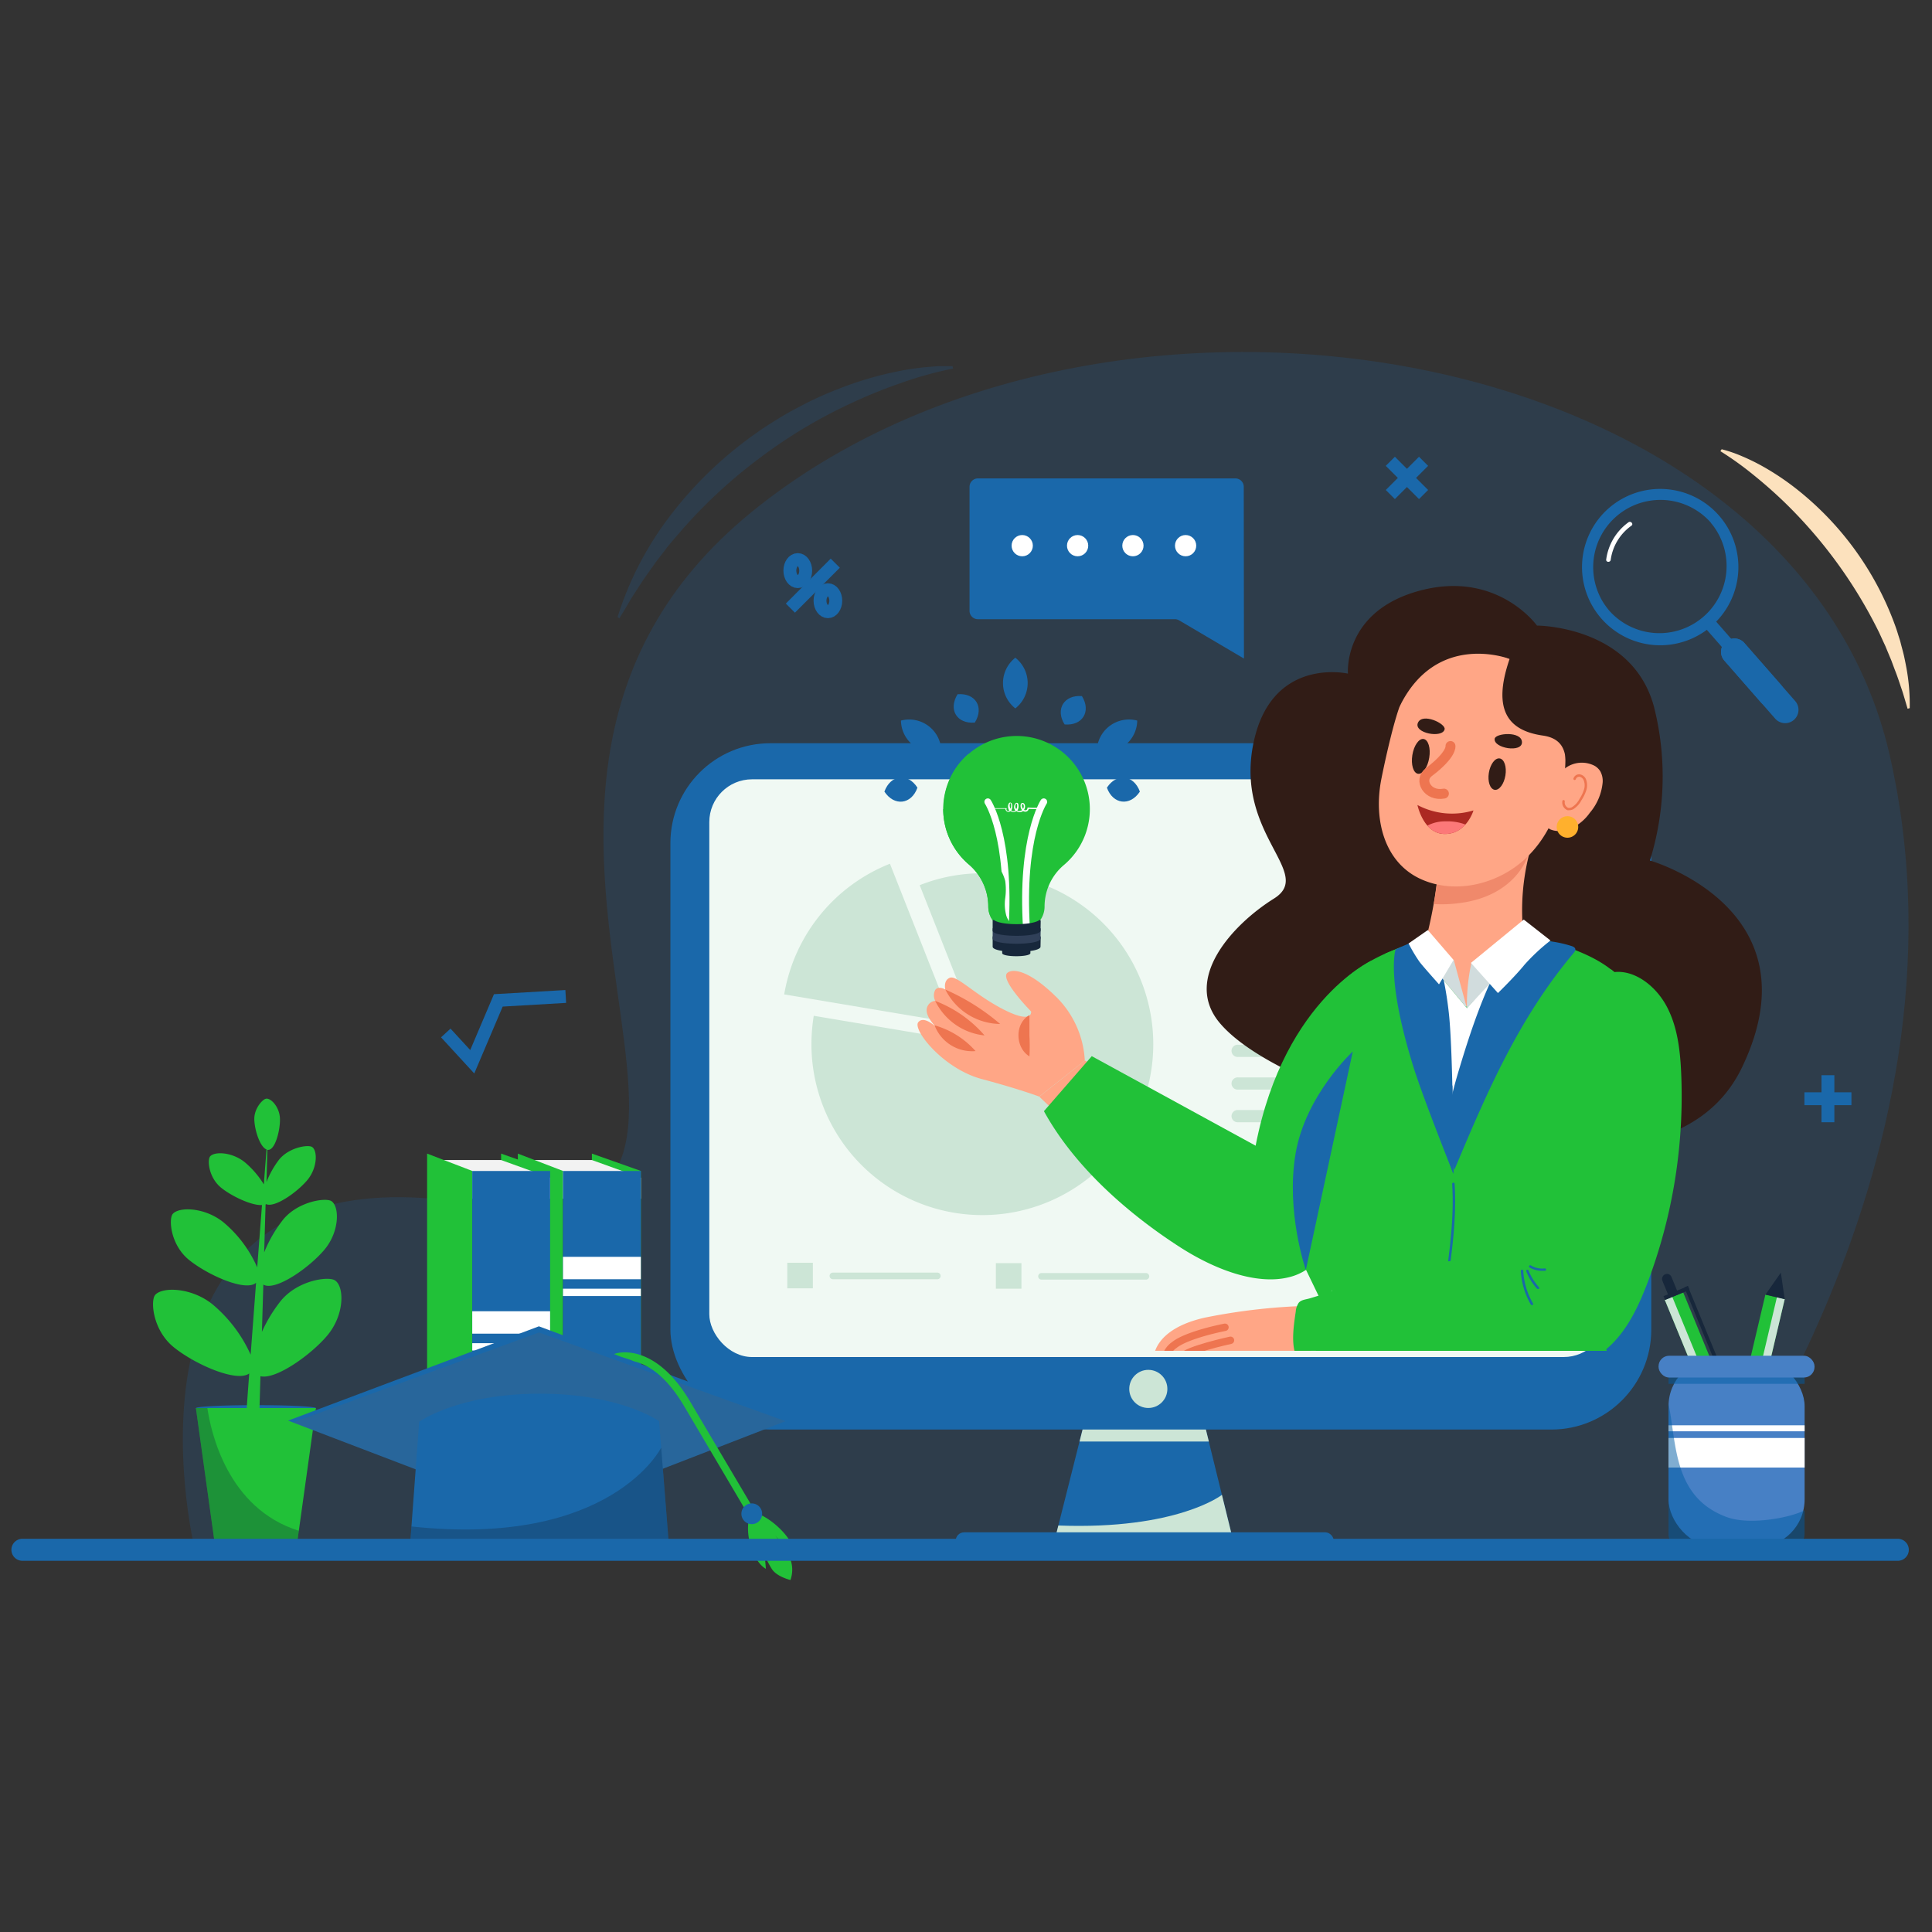 <svg xmlns="http://www.w3.org/2000/svg" xmlns:xlink="http://www.w3.org/1999/xlink" viewBox="0 0 300 300"><rect x="0" y="0" width="300" height="300" fill="#333333" stroke="none"/><defs><style>.cls-1,.cls-24,.cls-26,.cls-31,.cls-32{fill:none;}.cls-2{isolation:isolate;}.cls-3,.cls-7{fill:#1a68aa;}.cls-25,.cls-3{opacity:0.2;}.cls-4{fill:#fce1bd;}.cls-5{fill:#21c138;}.cls-6{fill:#f2f2f2;}.cls-8{fill:#fff;}.cls-27,.cls-9{fill:#17273b;}.cls-9{mix-blend-mode:overlay;opacity:0.3;}.cls-10,.cls-12{fill:#cce5d6;}.cls-10{mix-blend-mode:multiply;}.cls-11{fill:#f0f9f3;}.cls-13{clip-path:url(#clip-path);}.cls-14,.cls-20{fill:#ffa686;}.cls-15{fill:#ee7550;}.cls-16{fill:#311c16;}.cls-17{fill:#ffb02d;}.cls-18{fill:#ef8100;}.cls-18,.cls-30{opacity:0.5;}.cls-19{fill:#f0896b;}.cls-20,.cls-24{stroke:#ee7550;}.cls-20,.cls-24,.cls-26,.cls-31{stroke-linecap:round;}.cls-20,.cls-24,.cls-26,.cls-31,.cls-32{stroke-miterlimit:10;}.cls-20{stroke-width:1.54px;}.cls-21{fill:#ac2922;}.cls-22{fill:#fc7878;}.cls-23{fill:#d1dcdd;}.cls-24{stroke-width:1.15px;}.cls-25{fill:#606060;}.cls-26{stroke:#fff;stroke-width:1.07px;}.cls-28{fill:#304059;}.cls-29{fill:#4780c5;}.cls-30{fill:#005ca5;}.cls-31,.cls-32{stroke:#1a68aa;}.cls-31{stroke-width:3.42px;}.cls-32{stroke-width:2px;}</style><clipPath id="clip-path"><rect class="cls-1" x="111.06" y="79.55" width="176.79" height="130.21" transform="translate(398.92 289.3) rotate(180)"/></clipPath></defs><g class="cls-2"><g id="Layer_1" data-name="Layer 1"><path class="cls-3" d="M30.26,240.65s-15.45-63.09,42.48-53.82-11.07-62.4,43.91-107.28,162-27.15,176.79,37.75S262,240.65,262,240.65Z"/><path class="cls-3" d="M148,57.23a57.76,57.76,0,0,0-8,2.21,78.32,78.32,0,0,0-7.72,3.12A77.61,77.61,0,0,0,118,71.1a77.67,77.67,0,0,0-12.2,11.29L104.41,84l-.67.8-.63.83-1.27,1.65-1.2,1.7c-.82,1.12-1.55,2.31-2.31,3.47-.39.58-.72,1.19-1.08,1.79L96.19,96l-.3-.16a50.74,50.74,0,0,1,7.79-15.25,60.11,60.11,0,0,1,12.23-12.24c.57-.45,1.17-.86,1.76-1.27s1.19-.83,1.8-1.21,1.23-.78,1.85-1.15,1.25-.73,1.88-1.08l1.92-1c.64-.34,1.3-.63,1.95-.94,1.31-.6,2.65-1.15,4-1.65a54.67,54.67,0,0,1,8.28-2.38,40.91,40.91,0,0,1,4.26-.64c.71-.07,1.43-.13,2.14-.17h1.08c.36,0,.72,0,1.08,0Z"/><path class="cls-4" d="M267.34,69.76a21,21,0,0,1,3.13,1.07,32.59,32.59,0,0,1,3,1.45,40.7,40.7,0,0,1,5.48,3.64,47.73,47.73,0,0,1,15.3,21.14c.19.52.35,1,.52,1.57l.25.78c.08.27.14.53.21.8.14.53.29,1.06.41,1.59s.23,1.08.33,1.61a31.29,31.29,0,0,1,.57,6.55l-.33.09-.45-1.52c-.15-.5-.29-1-.47-1.51-.34-1-.66-2-1.06-3l-.55-1.48-.61-1.46-.3-.73-.33-.71-.66-1.44A73.11,73.11,0,0,0,277,77.9q-2.28-2.19-4.74-4.17a49.74,49.74,0,0,0-5.12-3.67Z"/><polygon class="cls-5" points="99.51 181.82 91.91 179.13 91.91 235.18 99.51 240.28 99.51 181.82"/><polygon class="cls-6" points="91.91 180.13 81.65 180.13 81.65 186.13 99.51 186.13 99.51 182.87 91.91 180.13"/><polygon class="cls-5" points="87.42 181.82 80.41 179.13 80.41 235.99 87.42 240.28 87.42 181.82"/><rect class="cls-7" x="87.42" y="181.83" width="12.09" height="58.46"/><polygon class="cls-5" points="85.41 181.82 77.81 179.13 77.81 235.18 85.41 240.28 85.41 181.82"/><polygon class="cls-6" points="77.81 180.13 67.56 180.13 67.56 186.13 85.41 186.13 85.41 182.87 77.81 180.13"/><polygon class="cls-5" points="73.33 181.82 66.32 179.13 66.32 235.99 73.33 240.28 73.33 181.82"/><rect class="cls-7" x="73.33" y="181.83" width="12.09" height="58.46"/><rect class="cls-8" x="87.42" y="195.16" width="12.09" height="3.48"/><rect class="cls-8" x="87.42" y="200.11" width="12.09" height="1.14"/><rect class="cls-8" x="73.33" y="203.61" width="12.09" height="3.48"/><rect class="cls-8" x="73.33" y="208.57" width="12.09" height="1.14"/><path class="cls-7" d="M49.06,218.65c0,.25-4.17.45-9.32.45s-9.32-.2-9.32-.45,4.17-.46,9.32-.46S49.06,218.39,49.06,218.65Z"/><path class="cls-5" d="M43.6,202a22.75,22.75,0,0,0-2.93,4.81l.22-7.34c1.86,1.1,7.22-2.68,9.53-5.47s2.31-6.61,1.06-7.48c-.84-.59-5.11,0-7.46,2.79a20.7,20.7,0,0,0-3,5.16l.22-7.44.09-.05c1.34.61,4.88-1.9,6.42-3.77s1.58-4.51.72-5.1c-.57-.4-3.48,0-5.09,1.9a14.16,14.16,0,0,0-2,3.54l.14-5,.13,0c1.1,0,1.88-3.11,1.82-4.86s-1.34-3.14-2.1-3.09c-.52,0-1.94,1.5-1.88,3.25s.91,4.26,1.9,4.64c-.11,1.41-.26,3.26-.42,5.42A14.34,14.34,0,0,0,38,180.46c-2-1.6-4.7-1.68-5.37-.9-.46.53-.25,3.28,1.71,4.87,1.6,1.3,4.72,2.79,6.34,2.69-.23,3-.48,6.29-.74,9.68a19.05,19.05,0,0,0-5.24-7c-2.87-2.33-6.88-2.45-7.87-1.31-.67.77-.36,4.81,2.51,7.14s8.79,5,10.42,3.56l-.84,11.16a21.94,21.94,0,0,0-5.89-7.79c-3.25-2.65-7.8-2.78-8.93-1.49-.76.87-.4,5.45,2.85,8.1s9.79,5.55,11.75,4.1c-.42,5.68-.7,9.71-.67,9.75l2.15-.32.26-9c2.41.58,7.94-3.39,10.41-6.36,2.67-3.22,2.62-7.51,1.2-8.5C51.11,198.13,46.27,198.74,43.6,202Z"/><polygon class="cls-5" points="49.06 218.64 46.05 240.21 33.42 240.21 33.07 237.69 30.42 218.64 49.06 218.64"/><path class="cls-9" d="M30.42,218.64l3,21.57H46.05l.36-2.51c-11.12-3.47-13.68-15.44-14.21-19.06Z"/><rect class="cls-7" x="104.1" y="115.41" width="152.31" height="106.57" rx="15.51" transform="translate(360.51 337.39) rotate(180)"/><polygon class="cls-7" points="168.39 220.82 163.91 238.59 191.33 238.59 186.96 220.82 168.39 220.82"/><path class="cls-10" d="M189.74,232.12s-6.92,5.45-25.4,4.76l-.43,1.71h27.42Z"/><rect class="cls-7" x="148.4" y="237.94" width="58.71" height="2.7" rx="1.31"/><rect class="cls-11" x="110.13" y="121.01" width="139.31" height="89.71" rx="6.64" transform="translate(359.58 331.73) rotate(180)"/><rect class="cls-12" x="191.33" y="150.9" width="43.48" height="3.2" rx="1.55"/><path class="cls-12" d="M192.28,157.16h41.58a.95.95,0,1,1,0,1.89H192.28a.95.95,0,1,1,0-1.89Z"/><path class="cls-12" d="M192.28,162.23h41.58a.95.95,0,1,1,0,1.89H192.28a.95.95,0,1,1,0-1.89Z"/><path class="cls-12" d="M192.28,167.3h41.58a.95.95,0,1,1,0,1.89H192.28a.95.95,0,1,1,0-1.89Z"/><path class="cls-12" d="M192.28,172.37h34a.95.95,0,0,1,0,1.89h-34a.95.95,0,1,1,0-1.89Z"/><path class="cls-12" d="M152.55,162.13l-9.74-24.68a26.25,26.25,0,0,1,9.74-1.85A26.54,26.54,0,1,1,126,162.13a27.69,27.69,0,0,1,.36-4.4Z"/><path class="cls-12" d="M121.77,154.41a26.59,26.59,0,0,1,16.42-20.29l9.75,24.69Z"/><rect class="cls-12" x="122.25" y="196.08" width="3.97" height="3.97"/><path class="cls-12" d="M145.55,198.64H129.33a.51.51,0,0,1-.51-.51h0a.51.51,0,0,1,.51-.52h16.22a.51.51,0,0,1,.51.52h0A.51.51,0,0,1,145.55,198.64Z"/><rect class="cls-12" x="154.64" y="196.14" width="3.97" height="3.97"/><path class="cls-12" d="M177.94,198.7H161.73a.51.51,0,0,1-.52-.51h0a.51.51,0,0,1,.52-.51h16.21a.51.51,0,0,1,.51.51h0A.51.51,0,0,1,177.94,198.7Z"/><g class="cls-13"><path class="cls-14" d="M168.45,164.68a15,15,0,0,0-4.27-9.71c-4.26-4.26-6.86-4.64-7.75-3.91-1.25,1,3.68,6,3.68,6s.32,2-4.14-.24-7.35-5.39-8.45-5-.73,1.83-.73,1.83-1.07-.63-1.57.07a1.84,1.84,0,0,0,0,1.69,1.46,1.46,0,0,0-1.33,1.4c-.06,1.3,1.63,2.83,1.63,2.83s-2-2.06-2.93-.91,3.86,7.22,9.85,8.82,8.94,2.73,8.94,2.73Z"/><path class="cls-15" d="M159.85,157.63l0,3.19a28.83,28.83,0,0,1,0,3.21c-2.22-1.33-2.32-5.13,0-6.4Z"/><path class="cls-15" d="M146.79,153.66A33.91,33.91,0,0,1,155.3,159a9.62,9.62,0,0,1-8.51-5.36Z"/><path class="cls-15" d="M145.22,155.42a19.1,19.1,0,0,1,7.66,5.36,9.6,9.6,0,0,1-7.66-5.36Z"/><path class="cls-15" d="M151.48,163.21a6.23,6.23,0,0,1-6.36-4,13.36,13.36,0,0,1,6.36,4Z"/><polygon class="cls-14" points="161.38 170.29 164.84 173.59 172 166.51 168.45 164.68 161.38 170.29"/><path class="cls-16" d="M238.66,97.14s14.75,0,18.16,12.57a44.06,44.06,0,0,1-.62,23.91s26.16,7.46,14.29,32.14-59.16,5.13-59.16,5.13-16-5.07-21.89-12,2.07-15.42,8.38-19.36-5.9-9.78-3.26-23.75,14.75-11.18,14.75-11.18-.83-9.68,11.18-12.89S238.66,97.14,238.66,97.14Z"/><path class="cls-17" d="M201.66,222a45.9,45.9,0,0,0,1.21,36.73,4.73,4.73,0,0,0,1.79,2.26,5,5,0,0,0,2.81.29c14.75-1.4,29.58-4.3,44.26-2.33a40.09,40.09,0,0,0,.48-38,3.27,3.27,0,0,0-1.09-1.34,3.38,3.38,0,0,0-1.79-.26l-45.5,1.85a3.52,3.52,0,0,0-1.93.46c-.55.39-.8,1.27-.24.31"/><path class="cls-18" d="M243.57,252.84c-.72-2.22-3-4.21-5-5.21-5.92-2.93-12.52-2.49-18.89-1.63-7.26,1-13.81,1.6-20.78-.39A45.79,45.79,0,0,1,201.66,222c-.56,1-.31.08.24-.31a3.52,3.52,0,0,1,1.93-.46l45.5-1.85a3.38,3.38,0,0,1,1.79.26,3.27,3.27,0,0,1,1.09,1.34,40.09,40.09,0,0,1-.48,38,77.59,77.59,0,0,0-7.9-.62A11.93,11.93,0,0,0,243.57,252.84Z"/><path class="cls-5" d="M226.66,144.71c-6.88,1.33-14.06,3.34-18.81,8.34s-6.25,12.36-5.82,19.2,2.51,13.47,3.92,20.19a29,29,0,0,1,.75,10c-.61,4.26-2.82,8.12-4.66,12A76.1,76.1,0,0,0,197.41,227c-.76,2.82-1.34,5.93,0,8.56,1.6,3.21,5.46,4.65,9,5.54,2.05.51,4.13.94,6.22,1.27a7.31,7.31,0,0,0,3.19,0,6.12,6.12,0,0,0,2.93-2.2,16.24,16.24,0,0,0,3.63-8.94,28.14,28.14,0,0,0,3.76,7.21,10,10,0,0,0,7,4,15.25,15.25,0,0,0,4.48-.67,65.33,65.33,0,0,0,13.2-4.38c2.53-1.27,5.07-3.12,5.66-5.82a9.86,9.86,0,0,0-.64-5.07c-2.78-8.44-7.7-16.46-7.86-25.31a48.78,48.78,0,0,1,1.2-10q2.25-11.73,4.49-23.45c.93-4.85,1.77-10.23-.94-14.42-2.16-3.34-6.11-5.13-9.94-6.46-5.48-1.89-11.39-3.07-16.14-2.15"/><path class="cls-5" d="M213,149.15s-14.56,6.6-18.42,31l10.69,22.15,12.58-15.39Z"/><path class="cls-5" d="M162.1,172.54c5.1,9.29,14.08,16.59,21.16,21.14,6.26,4,12.41,5.78,16.91,4.64a8.33,8.33,0,0,0,5.07-3.6l-2.94-6.09-1.06-2.2-3.34-6.93L169.53,164Z"/><path class="cls-5" d="M205.24,240.77l1.17.31c2.05.51,4.13.93,6.21,1.27a7.35,7.35,0,0,0,3.2,0,6.08,6.08,0,0,0,2.93-2.2,16.24,16.24,0,0,0,3.63-8.94,28.14,28.14,0,0,0,3.76,7.21,10,10,0,0,0,7,4,15.27,15.27,0,0,0,4.49-.67,65.33,65.33,0,0,0,13.2-4.38c2.53-1.27,5.07-3.13,5.66-5.82a9.86,9.86,0,0,0-.64-5.07c-2.78-8.44-7.7-16.46-7.86-25.31a48.78,48.78,0,0,1,1.2-10l4.5-23.45c.92-4.85,1.76-10.23-.95-14.42a11.36,11.36,0,0,0-2.58-2.78c-4.1,3.12-11.13,10.69-13.83,27-.21,2-.43,4-.75,6a15.42,15.42,0,0,1-2.4,6.45,9.59,9.59,0,0,1-4.14,3.42c-4.41,1.93-7.42,1.46-13.34,3.13-2.46.7-15.3,5.9-12.49,8.63,1,1,11.48-4.19,12.7-3.45,1.6,1,3.18,2,4.7,3.07a16.19,16.19,0,0,1,5.63,6.41c1.18,2.78.28,5.92-.73,8.6-2,5.33-3.94,10.57-8.23,14.48A32,32,0,0,1,205.24,240.77Z"/><polygon class="cls-8" points="224 151.98 225.58 171.03 231.98 151.69 227.78 156.55 224 151.98"/><path class="cls-7" d="M221.75,230.43a.2.2,0,0,0,.19-.19,201.74,201.74,0,0,1,1.91-24.78c.18-1.3.38-2.63.58-4,.89-5.87,1.81-12,1.44-17.64a.18.18,0,0,0-.2-.17.19.19,0,0,0-.18.2c.37,5.65-.55,11.7-1.43,17.56-.2,1.34-.41,2.67-.59,4a204.23,204.23,0,0,0-1.91,24.83.19.19,0,0,0,.19.19Z"/><path class="cls-5" d="M215.14,148.06a77.62,77.62,0,0,0,10.54,34.2L217.74,147Z"/><path class="cls-7" d="M216.72,147.4s-1.59,4.33,2.76,18.28c1.51,4.85,6.2,16.58,6.2,16.58s0-19-.73-25.18A55.18,55.18,0,0,0,222.2,145Z"/><path class="cls-7" d="M225.53,168.5a28.64,28.64,0,0,0-1.3,5.38c-.47,3.84,1.45,8.38,1.45,8.38Z"/><path class="cls-7" d="M225.81,181.64c-1.69-6.58-.92-10,.8-15.73s4.12-13,7.25-18c.71-1.13,2.39-1.48,3.67-1.85a5.45,5.45,0,0,1,2.13,0,18.88,18.88,0,0,1,4.43.86c.22.08.46.2.52.43s-.11.45-.26.64c-8.53,10.12-13.53,21.76-18.54,33.73"/><path class="cls-14" d="M239.22,127.42a35.25,35.25,0,0,0-2.65,17.82c-.22,2.56-4.8,6.07-6.38,7.91-1.25,1.45-2.2,3.33-2.58,3.08-.71-.48-2.11-3.72-3-4.93-1.39-1.87-1.36-4-2.88-6.67a65.15,65.15,0,0,0,1.84-14.24c5.35.12,11.05.14,15.65-3"/><path class="cls-19" d="M237.19,133s-1.8,6.12-10.56,7.23a20.34,20.34,0,0,1-4,.15,64.31,64.31,0,0,0,1-10c1.63,0,3.3.06,5,0Z"/><path class="cls-14" d="M231.81,101.49a13.66,13.66,0,0,1,8.29,5.29,19.08,19.08,0,0,1,2.94,9.6c.33,6.05-1.54,12.39-5.85,16.64s-11.2,6-16.68,3.43-7.2-9-6.07-15.19c.31-1.66,2.12-10.32,3.42-12.81.66-1.28,4.66-9.22,13.95-7"/><path class="cls-16" d="M233.76,120.41c.22-1.35-.18-2.53-.89-2.64s-1.46.88-1.68,2.23.18,2.52.89,2.64,1.46-.89,1.68-2.23"/><path class="cls-16" d="M221.93,117.66c.25-1.49-.15-2.79-.87-2.91s-1.51,1-1.75,2.49.15,2.79.87,2.91,1.51-1,1.75-2.49"/><path class="cls-16" d="M232.09,114.72c.11-.89,4.16-1.23,4.24.5S231.9,116.2,232.09,114.72Z"/><path class="cls-16" d="M224.32,113.24c.2-.88-3.47-2.62-4.15-1S224,114.69,224.32,113.24Z"/><path class="cls-20" d="M225.23,115.84s.28,1.3-3.38,4.07c-1.62,1.23-.17,3.8,2.36,3.32"/><path class="cls-21" d="M228.8,125.84s-1.06,3.64-4.42,3.66S220.1,125,220.1,125A11.45,11.45,0,0,0,228.8,125.84Z"/><path class="cls-22" d="M221.65,128.2a3.52,3.52,0,0,0,2.74,1.3,4.14,4.14,0,0,0,3.16-1.47,8,8,0,0,0-3.1-.49A5.81,5.81,0,0,0,221.65,128.2Z"/><path class="cls-16" d="M247.3,132s-6.06-.78-5.28-6,3-11-2.44-11.78-7.89-4-5.17-11.9c0,0-11.36-4.43-17.11,7.45,0,0,1.82-10.94,12.38-11.56s18.86,10.17,20.26,18.71A23.66,23.66,0,0,1,247.3,132Z"/><path class="cls-14" d="M240.16,123.08a9,9,0,0,1,2.91-3.81,4.31,4.31,0,0,1,4.57-.34,2.59,2.59,0,0,1,.85.83,3.12,3.12,0,0,1,.37,1.73,8.48,8.48,0,0,1-2,4.73,7.36,7.36,0,0,1-3.16,2.54,4.88,4.88,0,0,1-1.56.28,3.29,3.29,0,0,1-1.42-.26,3.08,3.08,0,0,1-1.58-2.68,7,7,0,0,1,1-3"/><path class="cls-15" d="M243.64,125.81a1,1,0,0,1-.24,0,1.29,1.29,0,0,1-.8-1.41.18.18,0,0,1,.2-.17.19.19,0,0,1,.18.21.92.92,0,0,0,.52,1,1,1,0,0,0,.59-.1,3.24,3.24,0,0,0,1.18-1.3,5.52,5.52,0,0,0,.67-1.38,2.13,2.13,0,0,0,0-1.43.9.9,0,0,0-.7-.62.57.57,0,0,0-.55.37.19.19,0,1,1-.36-.12.94.94,0,0,1,.92-.63,1.28,1.28,0,0,1,1.05.85,2.65,2.65,0,0,1,0,1.69,6.09,6.09,0,0,1-.72,1.47,3.6,3.6,0,0,1-1.33,1.44A1.46,1.46,0,0,1,243.64,125.81Z"/><path class="cls-17" d="M245.06,128.28a1.67,1.67,0,0,0-3.33,0,1.67,1.67,0,1,0,3.33,0"/><path class="cls-23" d="M228.47,149.55a31.14,31.14,0,0,0-.69,7c1.61-1.61,3.69-4.25,5.94-5.85a7.9,7.9,0,0,1-2.45-2.26c-.07-.1-.15-.21-.27-.21a.55.55,0,0,0-.17.05c-.79.41-1.59.81-2.38,1.23,0,.25,0,.49,0,0"/><path class="cls-8" d="M236.61,142.79l-8.2,6.73,4.19,4.68s2.67-2.6,4.1-4.37a30.12,30.12,0,0,1,4.06-3.79l-4.15-3.25"/><polygon class="cls-23" points="227.78 156.55 225.74 149.06 221.55 149.03 227.78 156.55"/><path class="cls-8" d="M221.71,144.42l4,4.64-2.26,3.79s-2.57-2.87-3.06-3.54a24.81,24.81,0,0,1-1.67-2.81Z"/><path class="cls-14" d="M204,202.75a93.21,93.21,0,0,0-17,1.87c-7.85,1.8-8,6.12-7.82,6.7s1.68.84,7.08,1,17.19-.64,17.19-.64Z"/><path class="cls-5" d="M250.58,151c-6.29,4.83-9.06,13.21-10.31,21.25s-1.36,16.35-3.93,24c-9.79-3-25.52,3.18-33,5.37-.59.17-1.27.2-1.67.67a2.82,2.82,0,0,0-.47,1.4c-.5,3.31-1.11,7.82,2.14,8.63,11.34,2.82,18.22,1.18,28.14,1.08,6.35-.06,13.26.21,18.12-4.05,3-2.61,4.78-6.38,6.22-10.15a81.86,81.86,0,0,0,5.23-32.61c-.16-3.61-.6-7.33-2.33-10.47s-5-5.58-8.16-5.16"/><path class="cls-7" d="M237.87,202.65a.16.16,0,0,0,.1,0,.19.19,0,0,0,.07-.26,11.25,11.25,0,0,1-1.51-5.06.19.19,0,0,0-.2-.18.2.2,0,0,0-.18.2,11.74,11.74,0,0,0,1.56,5.23A.19.19,0,0,0,237.87,202.65Z"/><path class="cls-7" d="M238.83,200.14a.24.24,0,0,0,.13,0,.2.2,0,0,0,0-.27,8.52,8.52,0,0,1-1.61-2.6.2.2,0,0,0-.25-.1.18.18,0,0,0-.1.24,8.62,8.62,0,0,0,1.68,2.71A.21.21,0,0,0,238.83,200.14Z"/><path class="cls-7" d="M239.46,197.33l.45,0a.19.19,0,0,0,.17-.21.18.18,0,0,0-.21-.16,3.4,3.4,0,0,1-2.16-.47.19.19,0,1,0-.19.33A3.78,3.78,0,0,0,239.46,197.33Z"/><path class="cls-24" d="M191.07,208.12s-6.83,1.49-7.44,2.55-.27,1.48-.27,1.48"/><path class="cls-24" d="M190.21,206.1s-5.87,1.13-7.89,2.77a3.21,3.21,0,0,0-1.33,3.28"/><path class="cls-7" d="M210.06,163.27s-7.33,6.76-8.88,15.84,1.59,18.09,1.59,18.09"/></g><polygon class="cls-10" points="168.1 221.98 187.25 221.98 187.71 223.84 167.63 223.84 168.1 221.98"/><circle class="cls-12" cx="178.31" cy="215.67" r="2.96"/><polygon class="cls-7" points="83.68 205.95 44.74 220.59 83.75 235.49 122.69 220.41 83.68 205.95"/><polygon class="cls-25" points="83.69 206.9 45.52 220.88 83.75 235.49 121.97 220.68 83.69 206.9"/><path class="cls-7" d="M103.91,240.52l-40.29.1.27-3.59,1.2-16.26s6-4.33,18.62-4.36,18.63,4.27,18.63,4.27l.33,4.11Z"/><path class="cls-9" d="M103.91,240.52l-40.29.1.27-3.59c31,3.34,38.78-12.24,38.78-12.24Z"/><path class="cls-5" d="M95.58,210.18l-.24.09a1.71,1.71,0,0,1,.38.13c.63.29,1.31.46,2,.69l.78.31c2,.48,4.85,2.08,7.72,6.93l10.09,17.08,1-.62-10.1-17.08C101.67,208.31,95.82,210.1,95.58,210.18Z"/><path class="cls-5" d="M116.56,234.73a8.62,8.62,0,0,0-.13,4.79c.9,3.41,2.5,4.08,2.5,4.08l-.19-2.12a15,15,0,0,0,1.09,2.12c.76,1.24,2.91,1.74,2.91,1.74a4.75,4.75,0,0,0,.09-2.91,24.16,24.16,0,0,0-2.44-4l2.63,3.16a3.06,3.06,0,0,0-.24-2.09C121.71,237.53,118.82,235.06,116.56,234.73Z"/><path class="cls-7" d="M118.19,234.37a1.61,1.61,0,1,1-2.14-.77A1.61,1.61,0,0,1,118.19,234.37Z"/><path class="cls-5" d="M146.46,125.63a11.34,11.34,0,0,0,4,8.62,8.6,8.6,0,0,1,3,6.52h0a3.67,3.67,0,0,0,2.48,3.47,3.58,3.58,0,0,0,1.19.2h1.4a3.67,3.67,0,0,0,3.67-3.67h0a8.43,8.43,0,0,1,3-6.45,11.36,11.36,0,1,0-18.69-8.69Z"/><path class="cls-8" d="M154,125.59l2.12,0a.48.48,0,0,0,.35.46.53.53,0,0,0,.45-.11h0a.71.71,0,0,0,.9,0,.89.89,0,0,0,1.05,0,.63.63,0,0,0,.5.08.55.55,0,0,0,.37-.42,12.84,12.84,0,0,0,1.86,0c.13,0,.13-.22,0-.2a13.08,13.08,0,0,1-1.88,0,.07.07,0,0,0-.06,0c-.06,0-.13,0-.12.09a.33.33,0,0,1-.36.33.49.49,0,0,1-.17-.06.9.9,0,0,0,.15-.62c0-.2-.15-.46-.38-.46s-.31.24-.31.43a1,1,0,0,0,.24.68l-.11.07a.7.7,0,0,1-.63,0l.09-.15a1.35,1.35,0,0,0,.07-.82.26.26,0,0,0-.46-.13.85.85,0,0,0,0,1.11.51.51,0,0,1-.62,0,.25.25,0,0,0,0-.07,1.27,1.27,0,0,0,.11-.86c0-.21-.26-.44-.47-.24a.9.9,0,0,0-.15.68.92.92,0,0,0,.19.48.35.35,0,0,1-.21.07.26.26,0,0,1-.23-.32.08.08,0,0,0,0-.11s0,0-.08,0l-2.21,0C153.85,125.39,153.85,125.6,154,125.59Zm4.78-.13a.76.76,0,0,1-.09-.51c0-.09.08-.16.17-.08a.32.32,0,0,1,.1.2.68.68,0,0,1-.1.52Zm-1,.14a.63.63,0,0,1-.12-.42c0-.11.05-.32.15-.38s.12.1.13.18a1.31,1.31,0,0,1,0,.28.83.83,0,0,1-.14.38S157.78,125.61,157.78,125.6Zm-.94-.84c.15-.17.17.27.17.34a.94.94,0,0,1-.09.47s0,0,0,0a.9.9,0,0,1-.13-.42A.7.7,0,0,1,156.84,124.76Z"/><path class="cls-26" d="M153.39,124.51s3.59,5.43,2.68,19.74"/><path class="cls-26" d="M162.07,124.51s-3.58,5.43-2.67,19.74"/><path class="cls-5" d="M146.46,125.63a11.34,11.34,0,0,0,4,8.62,8.6,8.6,0,0,1,3,6.52h0a3.67,3.67,0,0,0,2.48,3.47,6.74,6.74,0,0,0,2.15-.3,2.58,2.58,0,0,1-1.84-1.79,6.83,6.83,0,0,1-.16-2.67,9.69,9.69,0,0,0,0-2.69,6.65,6.65,0,0,0-1.84-3.12c-.85-.89-1.81-1.66-2.64-2.57A11.57,11.57,0,0,1,150.45,117,11.34,11.34,0,0,0,146.46,125.63Z"/><path class="cls-27" d="M161.57,147c0,1.07-7.43,1.07-7.43,0v-1.5a.14.14,0,0,1,.23-.12c1.11.83,5.86.83,7,0a.15.15,0,0,1,.23.12Z"/><path class="cls-27" d="M160,148c0,.64-4.38.64-4.38,0v-.88a.09.09,0,0,1,.14-.07,5.93,5.93,0,0,0,4.11,0,.08.08,0,0,1,.13.07Z"/><path class="cls-28" d="M161.57,145.74c0,1.07-7.43,1.07-7.43,0v-1.51a.14.14,0,0,1,.23-.11c1.11.83,5.86.83,7,0a.15.15,0,0,1,.23.11Z"/><path class="cls-27" d="M161.57,144.51c0,1.07-7.43,1.07-7.43,0V143a.14.14,0,0,1,.23-.12c1.11.83,5.86.83,7,0a.15.15,0,0,1,.23.12Z"/><path class="cls-7" d="M157.66,102.13a5,5,0,0,1,0,7.87,5,5,0,0,1,0-7.87Z"/><path class="cls-7" d="M148.69,107.8c2.77-.23,4.17,2,2.68,4.4-2.78.24-4.16-2-2.68-4.4Z"/><path class="cls-7" d="M168,108.09c1.47,2.36.1,4.64-2.69,4.4-1.48-2.36-.08-4.63,2.69-4.4Z"/><path class="cls-7" d="M177,122.92c-1.53,2.32-4.18,2-5.12-.61,1.52-2.34,4.17-2,5.12.61Z"/><path class="cls-7" d="M137.33,122.92c.95-2.62,3.6-3,5.13-.61-.94,2.63-3.6,2.93-5.13.61Z"/><path class="cls-7" d="M139.9,111.89a5,5,0,0,1,6.27,4.75,5,5,0,0,1-6.27-4.75Z"/><path class="cls-7" d="M176.59,111.89a5,5,0,0,1-6.28,4.75,5,5,0,0,1,6.28-4.75Z"/><rect class="cls-27" x="257.09" y="199.31" width="4.74" height="1.53" rx="0.74" transform="translate(172.96 516.09) rotate(-112.33)"/><rect class="cls-5" x="251.06" y="212.99" width="28.68" height="3.08" transform="translate(167.78 541.53) rotate(-112.33)"/><rect class="cls-10" x="250.21" y="214.25" width="28.68" height="1.25" transform="translate(166.29 541.23) rotate(-112.33)"/><polygon class="cls-27" points="272.27 227.21 272.32 231.38 269.43 228.38 272.27 227.21"/><rect class="cls-27" x="259.98" y="198.72" width="0.64" height="4.11" transform="translate(173.46 517.83) rotate(-112.32)"/><path class="cls-27" d="M256.67,207.19h16.6a0,0,0,0,1,0,0v.58a0,0,0,0,1,0,0h-16a.56.56,0,0,1-.56-.56v0A0,0,0,0,1,256.67,207.19Z" transform="translate(173.71 531.4) rotate(-112.33)"/><rect class="cls-27" x="266.39" y="229.79" width="4.74" height="1.53" rx="0.74" transform="translate(554.84 21.88) rotate(103.27)"/><rect class="cls-5" x="258" y="213.81" width="28.68" height="3.08" transform="translate(544.45 -0.31) rotate(103.27)"/><rect class="cls-10" x="258.89" y="214.93" width="28.68" height="1.25" transform="translate(545.75 -0.92) rotate(103.27)"/><polygon class="cls-27" points="274.14 201.03 276.53 197.61 277.13 201.74 274.14 201.03"/><rect class="cls-27" x="268.16" y="227.44" width="0.64" height="4.11" transform="translate(553.48 20.87) rotate(103.27)"/><path class="cls-27" d="M260.29,221h16.6a0,0,0,0,1,0,0v.58a0,0,0,0,1,0,0h-16a.56.56,0,0,1-.56-.56v0A0,0,0,0,1,260.29,221Z" transform="translate(545.65 10.71) rotate(103.27)"/><rect class="cls-29" x="259.09" y="210.92" width="21.13" height="29.33" rx="7.42" transform="translate(539.31 451.17) rotate(180)"/><rect class="cls-8" x="259.09" y="223.29" width="21.13" height="4.59" transform="translate(539.31 451.17) rotate(180)"/><rect class="cls-8" x="259.09" y="221.32" width="21.13" height="0.93" transform="translate(539.31 443.57) rotate(180)"/><path class="cls-30" d="M259.09,218v20.23a2,2,0,0,0,2,2h17.12a2,2,0,0,0,2-2v-3.72c-2.05,1.12-8.46,2.39-12.08,1.06C259.79,232.51,260.36,224.16,259.09,218Z"/><rect class="cls-30" x="259.09" y="212.93" width="21.13" height="1.95"/><rect class="cls-29" x="257.55" y="210.51" width="24.22" height="3.38" rx="1.64" transform="translate(539.31 424.41) rotate(-180)"/><rect class="cls-7" x="266.63" y="95.31" width="1.93" height="7.87" transform="translate(0.87 200.81) rotate(-41.19)"/><path class="cls-7" d="M270.87,99.85l7.88,9a2.07,2.07,0,0,1-.19,2.93h0a2.07,2.07,0,0,1-2.92-.2l-7.88-9a2.06,2.06,0,0,1,.19-2.92h0A2.06,2.06,0,0,1,270.87,99.85Z"/><path class="cls-7" d="M270.87,99.85l5.66,6.47a2.06,2.06,0,0,1-.19,2.92h0a2.07,2.07,0,0,1-2.92-.19l-5.66-6.47a2.06,2.06,0,0,1,.19-2.92h0A2.06,2.06,0,0,1,270.87,99.85Z"/><path class="cls-7" d="M249.8,78.92a12.14,12.14,0,1,0,17.13,1.14A12.15,12.15,0,0,0,249.8,78.92Zm15.85,2.26.33.4a10.43,10.43,0,0,1-16,13.35,11.25,11.25,0,0,1-1.11-1.51,10.44,10.44,0,0,1,16.81-12.24Z"/><path class="cls-8" d="M252.87,81.1a8.51,8.51,0,0,0-3.46,5.78c-.06.45.64.49.7.05a7.78,7.78,0,0,1,3.22-5.3C253.7,81.37,253.23,80.84,252.87,81.1Z"/><path class="cls-7" d="M193.16,102.26,183.1,96.33a1.28,1.28,0,0,0-.66-.18h-30.6a1.3,1.3,0,0,1-1.29-1.3V75.59a1.3,1.3,0,0,1,1.29-1.3h40a1.3,1.3,0,0,1,1.29,1.3Z"/><circle class="cls-8" cx="158.73" cy="84.73" r="1.65"/><circle class="cls-8" cx="167.33" cy="84.73" r="1.65"/><circle class="cls-8" cx="175.92" cy="84.73" r="1.65"/><circle class="cls-8" cx="184.1" cy="84.73" r="1.65"/><line class="cls-31" x1="3.48" y1="240.65" x2="294.69" y2="240.65"/><line class="cls-32" x1="122.73" y1="94.43" x2="129.7" y2="87.45"/><path class="cls-32" d="M125.11,88.6c0,1-.55,1.72-1.23,1.72s-1.23-.77-1.23-1.72.55-1.71,1.23-1.71S125.11,87.66,125.11,88.6Z"/><path class="cls-32" d="M129.78,93.28c0,.94-.55,1.71-1.22,1.71s-1.23-.77-1.23-1.71.55-1.71,1.23-1.71S129.78,92.33,129.78,93.28Z"/><line class="cls-32" x1="280.19" y1="170.61" x2="287.49" y2="170.61"/><line class="cls-32" x1="283.84" y1="166.96" x2="283.84" y2="174.26"/><line class="cls-32" x1="215.89" y1="76.79" x2="221.05" y2="71.63"/><line class="cls-32" x1="215.89" y1="71.63" x2="221.05" y2="76.79"/><polyline class="cls-32" points="69.22 160.4 73.33 164.87 77.38 155.34 87.85 154.73"/></g></g></svg>